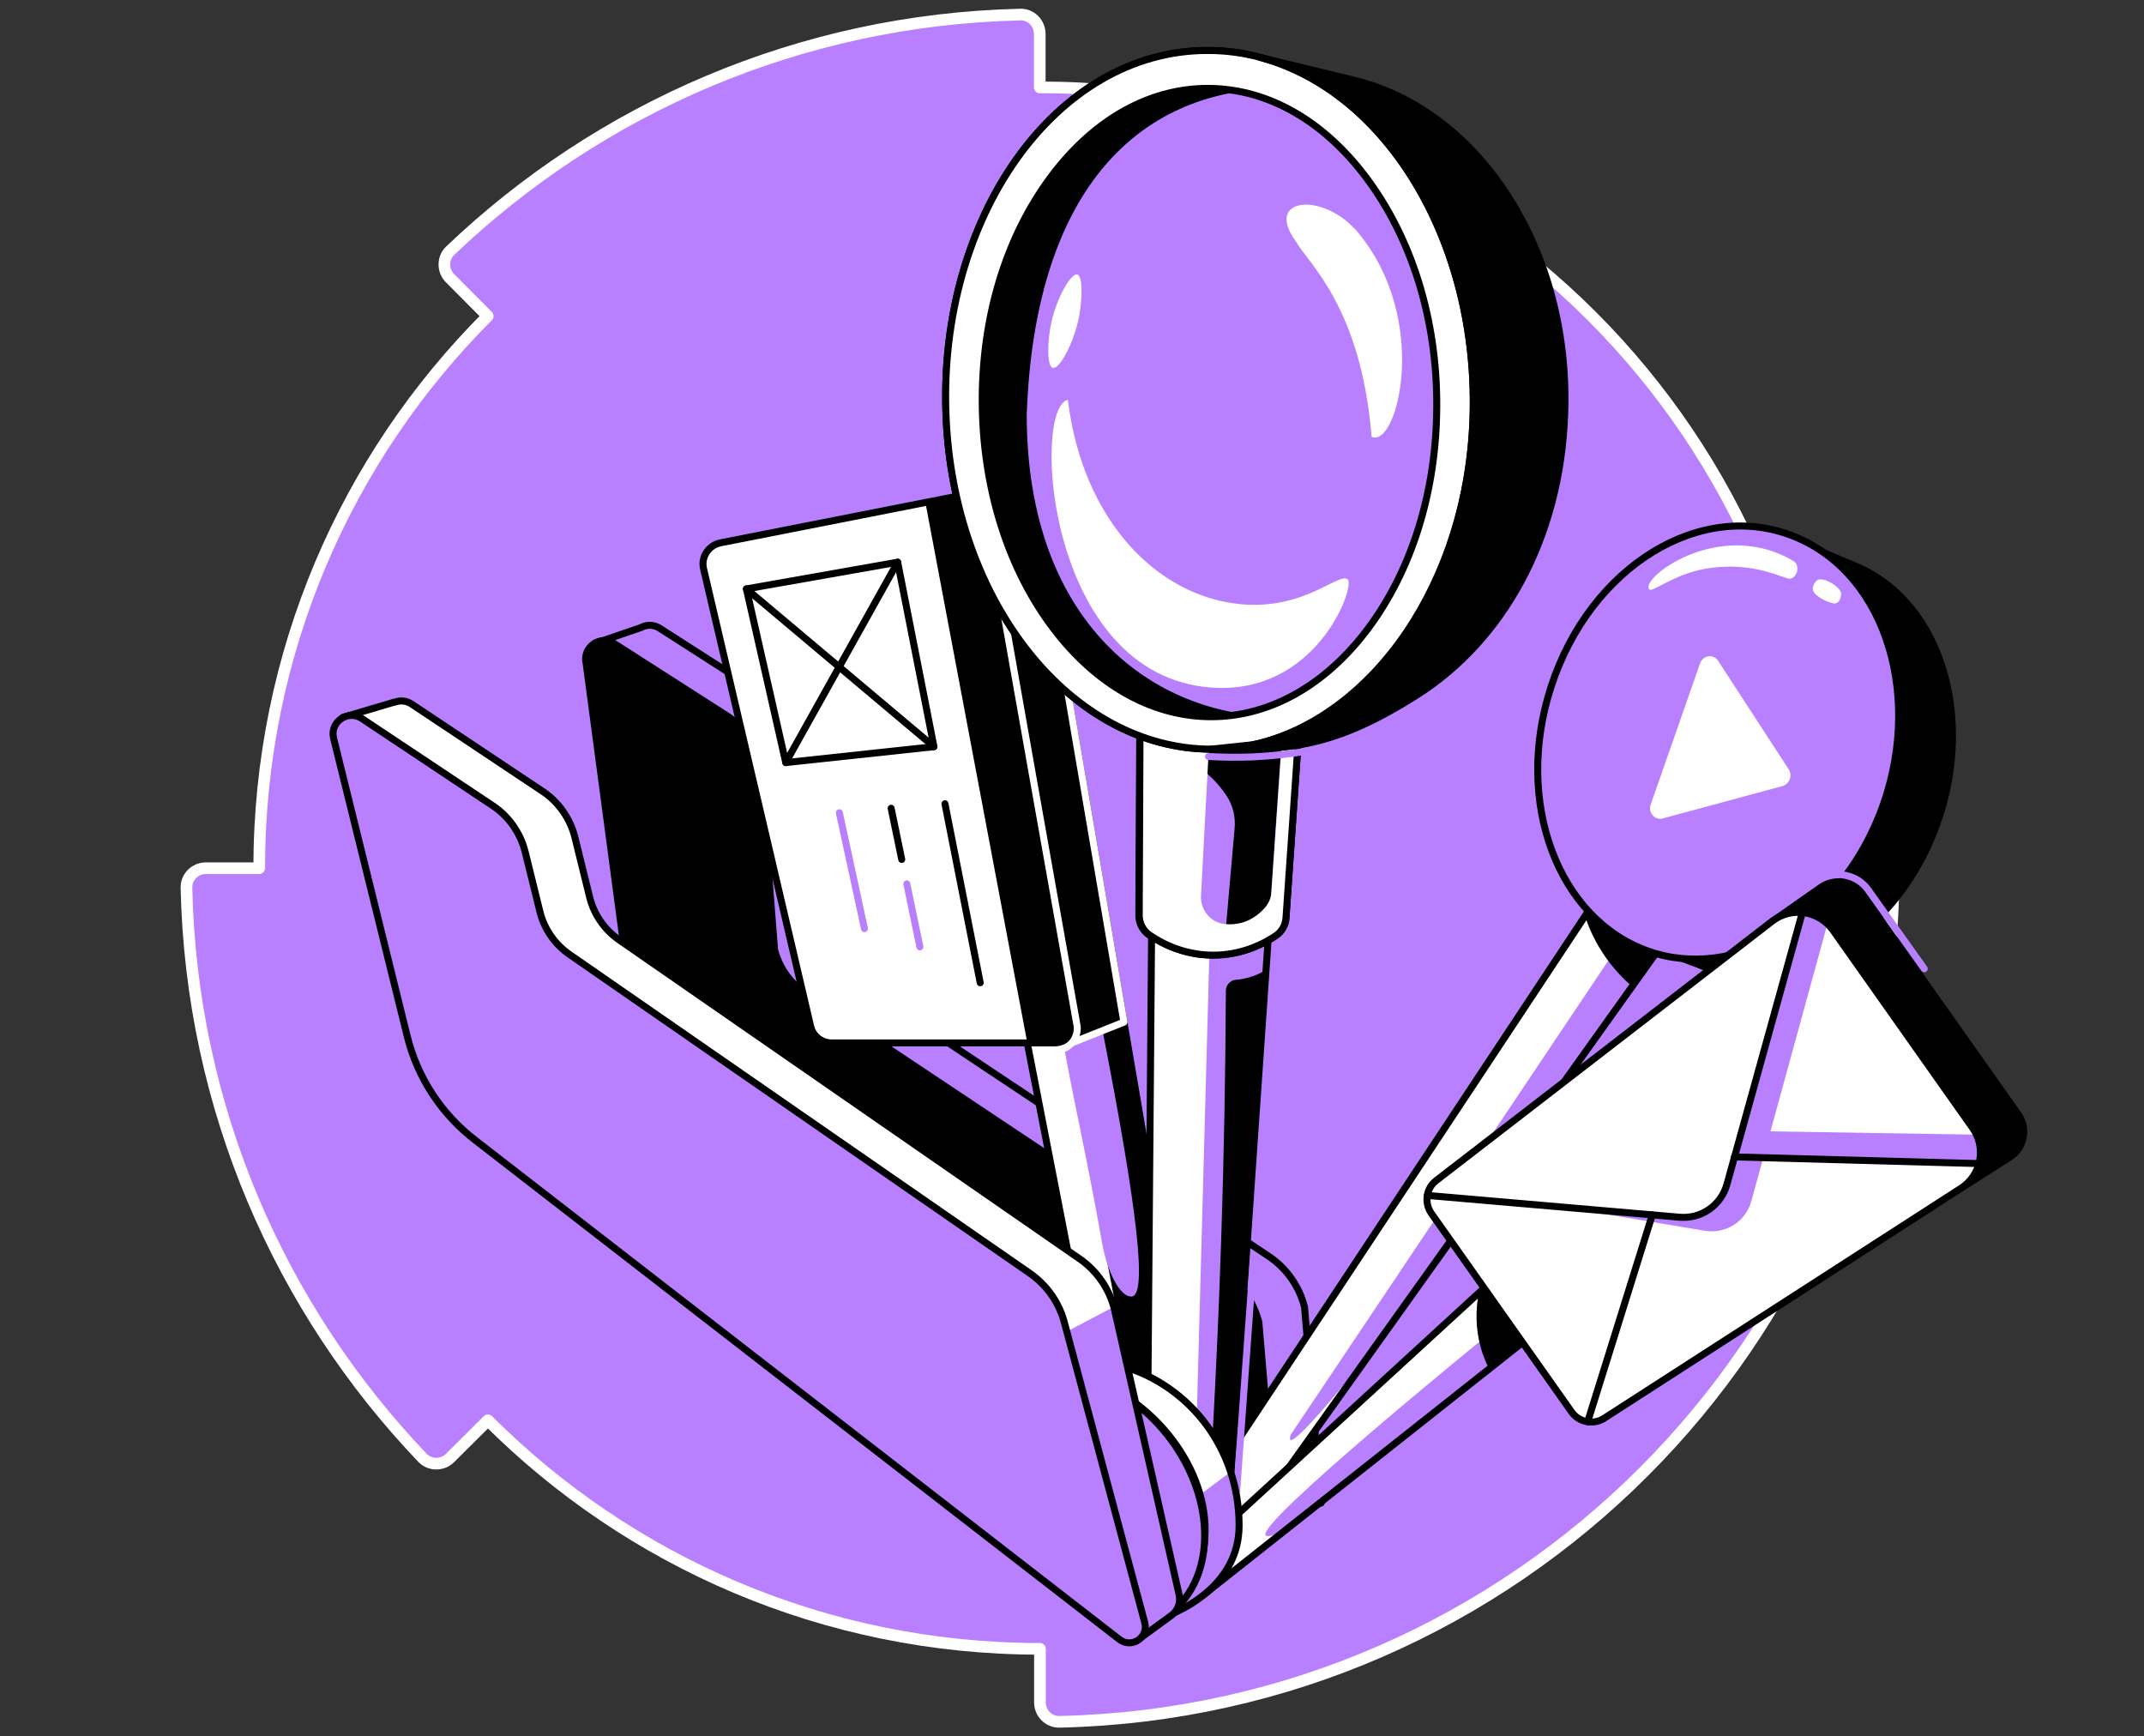 <svg width="368" height="298" viewBox="0 0 368 298" fill="none" xmlns="http://www.w3.org/2000/svg">
<rect x="0" y="0" width="368" height="298" fill="#333333" stroke="none"/>
<path d="M83.749 243.751C107.996 267.998 141.481 282.973 178.499 282.973V292.175C178.499 294.03 180.004 295.534 181.858 295.499C260.093 293.75 323.248 230.63 324.998 152.36C325.033 150.505 323.528 149.001 321.674 149.001H312.472C312.472 74.999 252.466 14.993 178.464 14.993V5.826C178.464 3.972 176.96 2.432 175.105 2.502C137.212 3.377 102.853 18.632 77.276 43.02C75.947 44.279 75.947 46.448 77.241 47.743L83.714 54.251C59.467 78.498 44.492 111.983 44.492 149.001H35.325C33.47 149.001 31.966 150.505 32.001 152.36C32.84 190.253 48.13 224.647 72.518 250.189C73.777 251.518 75.947 251.518 77.241 250.224L83.749 243.751Z" fill="#B880FF" stroke="white" stroke-width="2" stroke-miterlimit="10" stroke-linecap="round" stroke-linejoin="round"/>
<path d="M226.749 257.956L223.915 224.332C223.04 220.868 220.94 217.824 218.001 215.76L145.819 167.685C143.3 165.935 141.481 163.311 140.746 160.337L138.262 128.252C137.457 124.998 135.463 122.129 132.663 120.275L113.28 107.854C112.195 107.119 110.935 107.189 109.991 107.714L102.013 110.443C102.013 110.443 105.022 118.141 105.512 117.616C105.722 117.371 107.227 116.111 108.906 114.712L116.079 168.49L226.749 257.956Z" fill="#B880FF" stroke="black" stroke-width="1.2" stroke-miterlimit="10" stroke-linecap="round" stroke-linejoin="round"/>
<path d="M100.614 113.907L108.241 171.114L211.564 258.236C214.398 260.65 218.736 258.411 218.421 254.702L216.077 226.956C215.203 223.492 213.103 220.448 210.164 218.384L138.017 170.309C135.498 168.56 133.678 165.936 132.944 162.961L130.459 130.877C129.655 127.623 127.66 124.754 124.861 122.899L105.477 110.478C103.063 108.869 99.914 111.073 100.614 113.907Z" fill="black" stroke="black" stroke-width="1.2" stroke-miterlimit="10" stroke-linecap="round" stroke-linejoin="round"/>
<path d="M277.238 149.386L201.767 263.38L208.94 269.048L289.764 155.824L277.238 149.386Z" fill="white"/>
<path d="M277.798 162.262L221.535 246.235C219.856 251.483 235.006 232.379 237.56 228.951C253.13 207.117 268.7 185.284 284.27 163.486L277.798 162.262Z" fill="#B880FF"/>
<path d="M277.238 149.386L201.767 263.38L208.94 269.048L289.764 155.824L277.238 149.386Z" stroke="black" stroke-width="1.2" stroke-miterlimit="10" stroke-linecap="round" stroke-linejoin="round"/>
<path d="M280.142 169.294C278.637 168 276.713 166.075 274.964 163.346C273.494 161.072 272.619 158.938 272.06 157.258C273.809 154.634 275.523 152.01 277.273 149.386L289.764 155.824L280.142 169.294Z" fill="black"/>
<path d="M318.7 96.588L308.273 92.214L302.745 93.194L303.584 95.363C292.108 97.952 281.541 107.924 276.818 121.989C272.339 135.355 274.334 148.791 280.807 157.643C279.512 158.028 278.602 158.273 278.602 158.273L279.337 161.597L291.268 166.076C291.758 166.285 292.213 166.46 292.703 166.635C292.843 166.67 292.983 166.74 293.123 166.775L293.333 166.845C307.923 171.569 325.033 161.457 332.345 143.368C340.043 124.334 334.235 103.095 318.7 96.588Z" fill="black"/>
<path d="M266.217 117.896C259.779 137.734 267.476 157.748 282.836 163.206C297.812 168.525 315.376 158.238 322.654 139.694C330.246 120.38 324.088 98.862 308.308 92.214C292.073 85.391 272.934 97.182 266.217 117.896Z" fill="#B880FF" stroke="black" stroke-width="1.2" stroke-miterlimit="10" stroke-linecap="round" stroke-linejoin="round"/>
<path d="M307.013 132.031L294.907 113.417C294.103 112.158 292.283 112.437 291.793 113.872L283.326 138.084C282.836 139.449 284.026 140.813 285.39 140.464L305.964 134.9C307.153 134.55 307.713 133.081 307.013 132.031Z" fill="white"/>
<path d="M283.221 101.241C284.341 101.241 288.084 98.092 293.963 97.427C300.191 96.692 304.249 98.407 306.768 99.247C308.168 99.737 309.148 97.427 307.993 96.377C294.907 88.47 280.772 99.806 283.221 101.241Z" fill="white"/>
<path d="M312.402 99.422C311.737 99.422 311.142 100.331 311.142 101.066C311.142 102.361 314.396 103.725 315.061 103.55C315.796 103.34 316.006 102.536 316.006 101.836C315.971 100.961 313.871 99.422 312.402 99.422Z" fill="white"/>
<path d="M177.729 86.266L167.233 85.391L171.291 107.329L168.212 120.31L167.233 132.451L195.259 276.535L198.408 277.13C200.927 277.62 203.446 276.081 204.146 273.596L207.575 261.63L177.729 86.266Z" fill="black"/>
<path d="M180.073 173.318L181.718 173.038L201.346 275.696L195.608 275.136L175.63 175.417L180.073 173.318Z" fill="white"/>
<path d="M167.233 92.599C167.477 93.893 166.708 95.118 165.518 95.328C164.328 95.538 163.209 94.663 162.964 93.368C162.719 92.074 163.489 90.849 164.678 90.639C165.833 90.429 166.988 91.304 167.233 92.599Z" fill="#B880FF"/>
<path d="M168.807 101.416C169.052 102.676 168.247 103.865 167.092 104.04C165.938 104.215 164.783 103.34 164.573 102.116C164.328 100.856 165.098 99.666 166.253 99.492C167.442 99.282 168.562 100.156 168.807 101.416Z" fill="white"/>
<path d="M188.96 175.417C195.433 208.342 196.938 222.513 194.174 222.513C192.109 222.513 190.08 218.104 189.24 213.73C186.126 196.166 184.517 190.568 181.403 173.003L188.96 175.417Z" fill="#B880FF"/>
<path d="M177.729 86.266L167.268 85.356L171.326 107.329L168.247 120.31L167.268 132.451L195.294 276.535L202.501 274.506L207.61 261.665L177.729 86.266Z" stroke="black" stroke-width="1.2" stroke-miterlimit="10" stroke-linecap="round" stroke-linejoin="round"/>
<path d="M181.823 176.922L183.957 178.986L192.914 175.417L177.729 86.266L167.268 85.356L181.823 176.922Z" fill="black" stroke="white" stroke-width="1.2" stroke-miterlimit="10" stroke-linecap="round" stroke-linejoin="round"/>
<path d="M180.948 178.986H142.74C141.026 178.986 139.521 177.797 139.136 176.117L120.767 97.637C120.277 95.608 121.607 93.578 123.671 93.159L164.923 85.041C166.953 84.656 168.912 85.986 169.297 88.015L184.657 174.613C185.007 176.922 183.257 178.986 180.948 178.986Z" fill="white" stroke="black" stroke-width="1.2" stroke-miterlimit="10" stroke-linecap="round" stroke-linejoin="round"/>
<path d="M180.948 178.986H176.329L158.835 86.231L164.888 85.041C166.917 84.656 168.877 85.986 169.262 88.015L184.622 174.613C185.007 176.922 183.257 178.986 180.948 178.986Z" fill="black"/>
<path d="M160.305 128.147L134.868 130.877L128.115 101.066L154.077 96.483L160.305 128.147Z" stroke="black" stroke-width="1.2" stroke-miterlimit="10" stroke-linecap="round" stroke-linejoin="round"/>
<path d="M134.868 130.877L154.077 96.483" stroke="black" stroke-width="1.2" stroke-miterlimit="10" stroke-linecap="round" stroke-linejoin="round"/>
<path d="M128.115 101.066L160.305 128.147" stroke="black" stroke-width="1.2" stroke-miterlimit="10" stroke-linecap="round" stroke-linejoin="round"/>
<path d="M162.194 137.944L168.247 168.665" stroke="black" stroke-width="1.2" stroke-miterlimit="10" stroke-linecap="round" stroke-linejoin="round"/>
<path d="M152.957 138.714L154.776 147.496" stroke="black" stroke-width="1.2" stroke-miterlimit="10" stroke-linecap="round" stroke-linejoin="round"/>
<path d="M144.07 139.484L148.373 159.358" stroke="#B880FF" stroke-width="1.2" stroke-miterlimit="10" stroke-linecap="round" stroke-linejoin="round"/>
<path d="M181.193 180.246C181.438 180.246 182.872 180.211 183.957 178.986C185.007 177.832 184.902 176.467 184.902 176.222C179.758 147.251 174.37 117.021 169.262 88.05" stroke="white" stroke-width="1.2" stroke-miterlimit="10" stroke-linecap="round" stroke-linejoin="round"/>
<path d="M155.651 151.695L157.89 162.507" stroke="#B880FF" stroke-width="1.2" stroke-miterlimit="10" stroke-linecap="round" stroke-linejoin="round"/>
<path d="M273.319 204.003L202.431 269.048L204.041 275.696L279.267 216.18L273.319 204.003Z" fill="white"/>
<path d="M255.3 229.16C255.3 229.16 215.552 261.42 217.232 263.485C217.582 263.904 218.981 263.415 220.801 262.4C233.502 252.358 246.202 242.316 258.903 232.274L255.3 229.16Z" fill="#B880FF"/>
<path d="M255.58 234.899C254.95 233.674 254.285 232.03 253.865 230.07C253.13 226.606 253.48 223.667 253.83 221.848C255.3 220.483 256.804 219.119 258.274 217.754L264.327 227.971L255.58 234.899Z" fill="black"/>
<path d="M273.319 204.003L202.431 269.048L203.131 271.952C203.551 273.701 205.65 274.436 207.085 273.316L279.267 216.215L273.319 204.003Z" stroke="black" stroke-width="1.2" stroke-miterlimit="10" stroke-linecap="round" stroke-linejoin="round"/>
<path d="M344.871 198.65L336.579 203.933L305.089 157.503L312.681 152.185C314.991 150.645 318.14 151.24 319.749 153.514L346.446 191.302C348.125 193.717 347.425 197.111 344.871 198.65Z" fill="black" stroke="black" stroke-width="1.2" stroke-miterlimit="10" stroke-linecap="round" stroke-linejoin="round"/>
<path d="M312.332 150.89C314.711 149.456 318.735 149.841 320.764 152.885L330.281 166.25" stroke="#B880FF" stroke-width="1.2" stroke-miterlimit="10" stroke-linecap="round" stroke-linejoin="round"/>
<path d="M336.579 203.933L275.348 243.401C273.494 244.591 271.01 244.101 269.75 242.316L245.678 208.237C244.418 206.418 244.768 203.933 246.517 202.604L304.179 158.098C307.468 155.544 312.227 156.279 314.641 159.672L338.573 193.577C340.987 196.971 340.078 201.694 336.579 203.933Z" fill="white"/>
<path d="M300.61 206.103L313.661 158.553C312.436 157.398 310.932 156.768 309.322 156.593L296.377 203.234C295.397 206.803 291.968 209.182 288.259 208.867L267.966 207.117L292.563 211.211C296.202 211.841 299.666 209.637 300.61 206.103Z" fill="#B880FF"/>
<path d="M302.29 194.137L339.274 194.731L339.938 199.7L297.707 198.545L302.29 194.137Z" fill="#B880FF"/>
<path d="M245.013 205.158L288.294 208.902C292.003 209.217 295.397 206.872 296.412 203.269L309.742 155.229" stroke="black" stroke-width="1.2" stroke-miterlimit="10" stroke-linecap="round" stroke-linejoin="round"/>
<path d="M336.579 203.933L275.348 243.401C273.494 244.591 271.01 244.101 269.75 242.316L245.678 208.237C244.418 206.418 244.768 203.933 246.517 202.604L304.179 158.098C307.468 155.544 312.227 156.279 314.641 159.672L338.573 193.577C340.987 196.971 340.078 201.694 336.579 203.933Z" stroke="black" stroke-width="1.2" stroke-miterlimit="10" stroke-linecap="round" stroke-linejoin="round"/>
<path d="M297.707 198.545L341.128 199.735" stroke="black" stroke-width="1.2" stroke-miterlimit="10" stroke-linecap="round" stroke-linejoin="round"/>
<path d="M272.514 243.996L283.606 208.482" stroke="black" stroke-width="1.2" stroke-miterlimit="10" stroke-linecap="round" stroke-linejoin="round"/>
<path d="M213.908 68.631L198.408 67.232L196.728 276.325L204.531 275.346L210.129 270.412L224.055 68.631H213.908Z" fill="#B880FF"/>
<path d="M207.61 162.507L204.531 275.521L196.728 276.325L197.533 158.518L207.61 162.507Z" fill="white"/>
<path d="M220.731 157.468L228.883 39.486H215.867L196.029 37.701C195.854 77.484 195.679 117.301 195.469 157.083C195.469 158.448 196.134 159.707 197.253 160.477C199.562 162.017 203.691 164.151 209.079 163.871C213.523 163.661 216.917 161.912 218.911 160.582C219.996 159.882 220.661 158.728 220.731 157.468Z" stroke="black" stroke-width="1.2" stroke-miterlimit="10" stroke-linecap="round" stroke-linejoin="round"/>
<path d="M217.337 166.39C216.672 166.845 215.692 167.37 214.468 167.72C213.628 167.965 212.858 168.105 212.158 168.14C211.179 168.21 210.409 169.049 210.409 170.029C210.339 183.955 210.094 198.23 209.604 212.786C208.87 234.829 207.855 253.408 206.245 273.981C207.54 272.967 208.87 271.427 210.164 270.377C212.613 234.654 214.853 202.149 217.337 166.39Z" fill="black"/>
<path d="M213.908 68.631L198.408 67.232L196.728 276.325L204.356 272.932L210.199 269.503L224.055 68.631H213.908Z" stroke="black" stroke-width="1.2" stroke-miterlimit="10" stroke-linecap="round" stroke-linejoin="round"/>
<path d="M209.115 163.906C213.558 163.696 216.952 161.947 218.946 160.617C219.996 159.917 220.661 158.763 220.731 157.503L222.97 125.173L207.61 116.286C207.61 116.286 201.697 116.741 195.714 117.196C195.644 130.492 195.609 143.788 195.539 157.083C195.539 158.448 196.204 159.707 197.323 160.477C199.598 162.052 203.726 164.151 209.115 163.906Z" fill="#B880FF"/>
<path d="M203.551 120.87L205.581 131.506C206.63 132.241 207.96 133.326 209.254 134.865C209.709 135.39 210.094 135.915 210.444 136.44C211.599 138.119 212.089 140.149 211.914 142.143C211.389 148.126 210.864 154.074 210.339 160.057L214.468 160.827L217.792 158.938L220.416 120.835H203.551V120.87Z" fill="black"/>
<path d="M209.114 163.906C213.558 163.696 216.952 161.947 218.946 160.617C219.996 159.917 220.661 158.763 220.731 157.503L222.97 125.173L219.996 127.763C219.401 136.195 218.841 144.627 218.246 153.06C218.176 154.039 217.792 154.984 217.162 155.719C216.182 156.873 214.433 158.343 211.878 158.588C211.214 158.658 210.584 158.623 209.989 158.553C207.68 158.203 206.035 156.104 206.14 153.759L207.575 126.748V116.286C207.575 116.286 201.662 116.741 195.679 117.196C195.609 130.492 195.574 143.788 195.504 157.083C195.504 158.448 196.168 159.707 197.288 160.477C199.597 162.052 203.726 164.151 209.114 163.906Z" fill="white"/>
<path d="M209.115 163.906C213.558 163.696 216.952 161.947 218.946 160.617C219.996 159.917 220.661 158.763 220.731 157.503L222.97 125.173L207.61 116.286C207.61 116.286 201.697 116.741 195.714 117.196C195.644 130.492 195.609 143.788 195.539 157.083C195.539 158.448 196.204 159.707 197.323 160.477C199.598 162.052 203.726 164.151 209.115 163.906Z" stroke="black" stroke-width="1.2" stroke-miterlimit="10" stroke-linecap="round" stroke-linejoin="round"/>
<path d="M252.85 71.15C252.011 103.445 231.892 128.567 207.925 128.567C183.957 128.567 163.559 103.445 162.369 71.15C161.109 37.316 181.158 8.66 207.26 8.66C233.361 8.66 253.76 37.316 252.85 71.15Z" fill="#B880FF"/>
<path d="M219.541 123.564C197.673 123.564 175.63 107.329 175.63 71.15C177.064 30.878 196.238 14.573 219.856 14.573C222.935 14.573 225.979 15.028 228.883 15.903C222.445 11.284 215.097 8.66 207.26 8.66C181.158 8.66 161.074 37.316 162.369 71.15C163.594 103.445 183.957 128.567 207.925 128.567C215.097 128.567 221.885 126.363 227.903 122.409C225.209 123.179 222.41 123.564 219.541 123.564Z" fill="black" stroke="black" stroke-width="1.2" stroke-miterlimit="10" stroke-linecap="round" stroke-linejoin="round"/>
<path d="M207.295 15.168C217.721 15.168 227.623 20.907 235.076 31.263C242.879 42.075 246.937 56.28 246.587 71.15C246.272 85.741 241.759 99.107 234.026 108.904C226.819 118.036 217.547 123.004 207.89 123.004C198.233 123.004 188.926 118.036 181.613 108.904C173.74 99.072 169.122 85.706 168.632 71.15C168.142 56.245 172.026 42.04 179.724 31.263C187.071 20.942 196.868 15.168 207.295 15.168ZM207.26 8.66C181.158 8.66 161.074 37.316 162.369 71.15C163.594 103.445 183.957 128.567 207.925 128.567C231.892 128.567 252.011 103.445 252.85 71.15C253.76 37.316 233.362 8.66 207.26 8.66Z" fill="white" stroke="black" stroke-width="1.2" stroke-miterlimit="10" stroke-linecap="round" stroke-linejoin="round"/>
<path d="M215.272 127.798L215.519 127.728C215.413 127.763 215.343 127.798 215.272 127.798Z" fill="black" stroke="black" stroke-width="1.2" stroke-miterlimit="10" stroke-linecap="round" stroke-linejoin="round"/>
<path d="M214.503 9.43H214.538H214.503Z" fill="black" stroke="black" stroke-width="1.2" stroke-miterlimit="10" stroke-linecap="round" stroke-linejoin="round"/>
<path d="M232.977 13.909L232.592 13.804C232.347 13.734 232.102 13.699 231.857 13.629L216.252 9.85C237.946 15.623 253.656 41.375 252.851 71.151C252.081 99.946 235.601 123.109 215.238 127.798L207.925 128.567C221.046 128.847 228.918 128.322 243.124 119.33C257.924 109.953 267.791 92.494 268.561 71.151C269.645 43.439 254.355 19.472 232.977 13.909Z" fill="black" stroke="black" stroke-width="1.2" stroke-miterlimit="10" stroke-linecap="round" stroke-linejoin="round"/>
<path d="M183.293 68.631C177.065 69.856 179.549 115.971 207.925 118.001C225.804 119.295 232.522 101.066 231.367 99.457C229.863 98.057 224.02 104.74 212.928 103.69C198.583 102.326 185.812 89.275 183.293 68.631Z" fill="white"/>
<path d="M222.41 41.41C216.847 33.817 227.239 32.803 233.152 39.975C245.608 55.091 239.765 77.029 235.426 74.964C233.607 52.746 224.649 45.329 222.41 41.41Z" fill="white"/>
<path d="M184.902 47.113C183.817 46.833 181.403 51.102 180.458 55.301C179.759 58.52 179.654 62.858 180.703 63.138C181.858 63.418 184.342 58.834 185.217 54.321C185.742 51.487 185.917 47.393 184.902 47.113Z" fill="white"/>
<path d="M215.133 216.285L212.263 255.892" stroke="#B880FF" stroke-width="1.2" stroke-miterlimit="10" stroke-linecap="round" stroke-linejoin="round"/>
<path d="M207.435 129.827C209.779 129.967 212.333 130.002 215.132 129.897C218.701 129.722 221.955 129.337 224.789 128.812" stroke="#B880FF" stroke-width="1.2" stroke-miterlimit="10" stroke-linecap="round" stroke-linejoin="round"/>
<path d="M192.844 234.514C187.666 232.974 182.907 233.569 179.233 235.808C181.508 235.563 183.992 235.808 186.581 236.578C197.917 239.937 207.574 252.183 206.805 263.869C206.385 270.167 203.656 274.471 200.297 277.305C202.571 276.465 212.963 269.888 212.683 261.805C212.228 248.054 204.18 237.873 192.844 234.514Z" fill="white"/>
<path d="M211.248 252.603L205.965 256.522C206.629 258.936 206.944 261.42 206.769 263.869C206.35 270.167 203.62 274.471 200.261 277.305C202.536 276.465 213.032 269.888 212.648 261.805C212.543 258.551 212.263 255.472 211.248 252.603Z" fill="#B880FF"/>
<path d="M192.844 234.514C187.666 232.974 182.907 233.569 179.233 235.808C181.508 235.563 183.992 235.808 186.581 236.578C197.917 239.937 207.574 252.183 206.805 263.869C206.385 270.167 203.656 274.471 200.297 277.305C202.571 276.465 212.683 272.127 212.683 261.805C212.683 248.579 204.18 237.873 192.844 234.514Z" stroke="black" stroke-width="1.2" stroke-miterlimit="10" stroke-linecap="round" stroke-linejoin="round"/>
<path d="M206.77 263.869C206.665 270.657 203.481 275.801 198.652 278.285C195.118 280.104 195.398 275.801 190.64 274.401C179.303 271.042 165.728 262.085 165.728 251.798C165.728 240.077 175.245 233.254 186.581 236.613C197.918 239.902 206.945 252.148 206.77 263.869Z" fill="#B880FF" stroke="black" stroke-width="1.2" stroke-miterlimit="10" stroke-linecap="round" stroke-linejoin="round"/>
<path d="M191.27 224.647C190.395 221.183 188.296 218.139 185.357 216.075L106.282 161.317C103.763 159.568 101.943 156.943 101.208 153.969L98.689 143.753C97.885 140.499 95.89 137.629 93.091 135.775L70.663 120.835C69.718 120.205 68.634 120.17 67.724 120.52V120.485L58.872 123.109L67.829 132.416L78.641 176.152C80.285 182.765 83.959 188.678 89.172 193.087L195.259 281.469L201.067 277.235C202.151 276.43 202.676 275.066 202.396 273.736L191.27 224.647Z" fill="white"/>
<path d="M201.102 277.235C202.186 276.43 202.711 275.066 202.431 273.736L191.305 224.647C191.27 224.507 191.235 224.402 191.2 224.262L178.779 230.805L186.231 273.981L195.259 281.504L201.102 277.235Z" fill="#B880FF"/>
<path d="M191.27 224.647C190.395 221.183 188.296 218.139 185.357 216.075L106.282 161.317C103.763 159.568 101.943 156.943 101.208 153.969L98.689 143.753C97.885 140.499 95.89 137.629 93.091 135.775L70.663 120.835C69.718 120.205 68.634 120.17 67.724 120.52V120.485L58.872 123.109L67.829 132.416L78.641 176.152C80.285 182.765 83.959 188.678 89.172 193.087L195.259 281.469L201.067 277.235C202.151 276.43 202.676 275.066 202.396 273.736L191.27 224.647Z" stroke="black" stroke-width="1.2" stroke-miterlimit="10" stroke-linecap="round" stroke-linejoin="round"/>
<path d="M57.262 126.713L69.893 177.832C71.643 184.934 75.771 191.232 81.615 195.711L192.145 281.364C194.244 282.973 197.183 281.014 196.483 278.46L182.732 227.131C181.858 223.667 179.758 220.623 176.819 218.559L97.744 163.801C95.225 162.052 93.406 159.428 92.671 156.454L90.152 146.237C89.347 142.983 87.353 140.114 84.554 138.259L62.126 123.319C59.712 121.71 56.562 123.914 57.262 126.713Z" fill="#B880FF" stroke="black" stroke-width="1.2" stroke-miterlimit="10" stroke-linecap="round" stroke-linejoin="round"/>
</svg>
